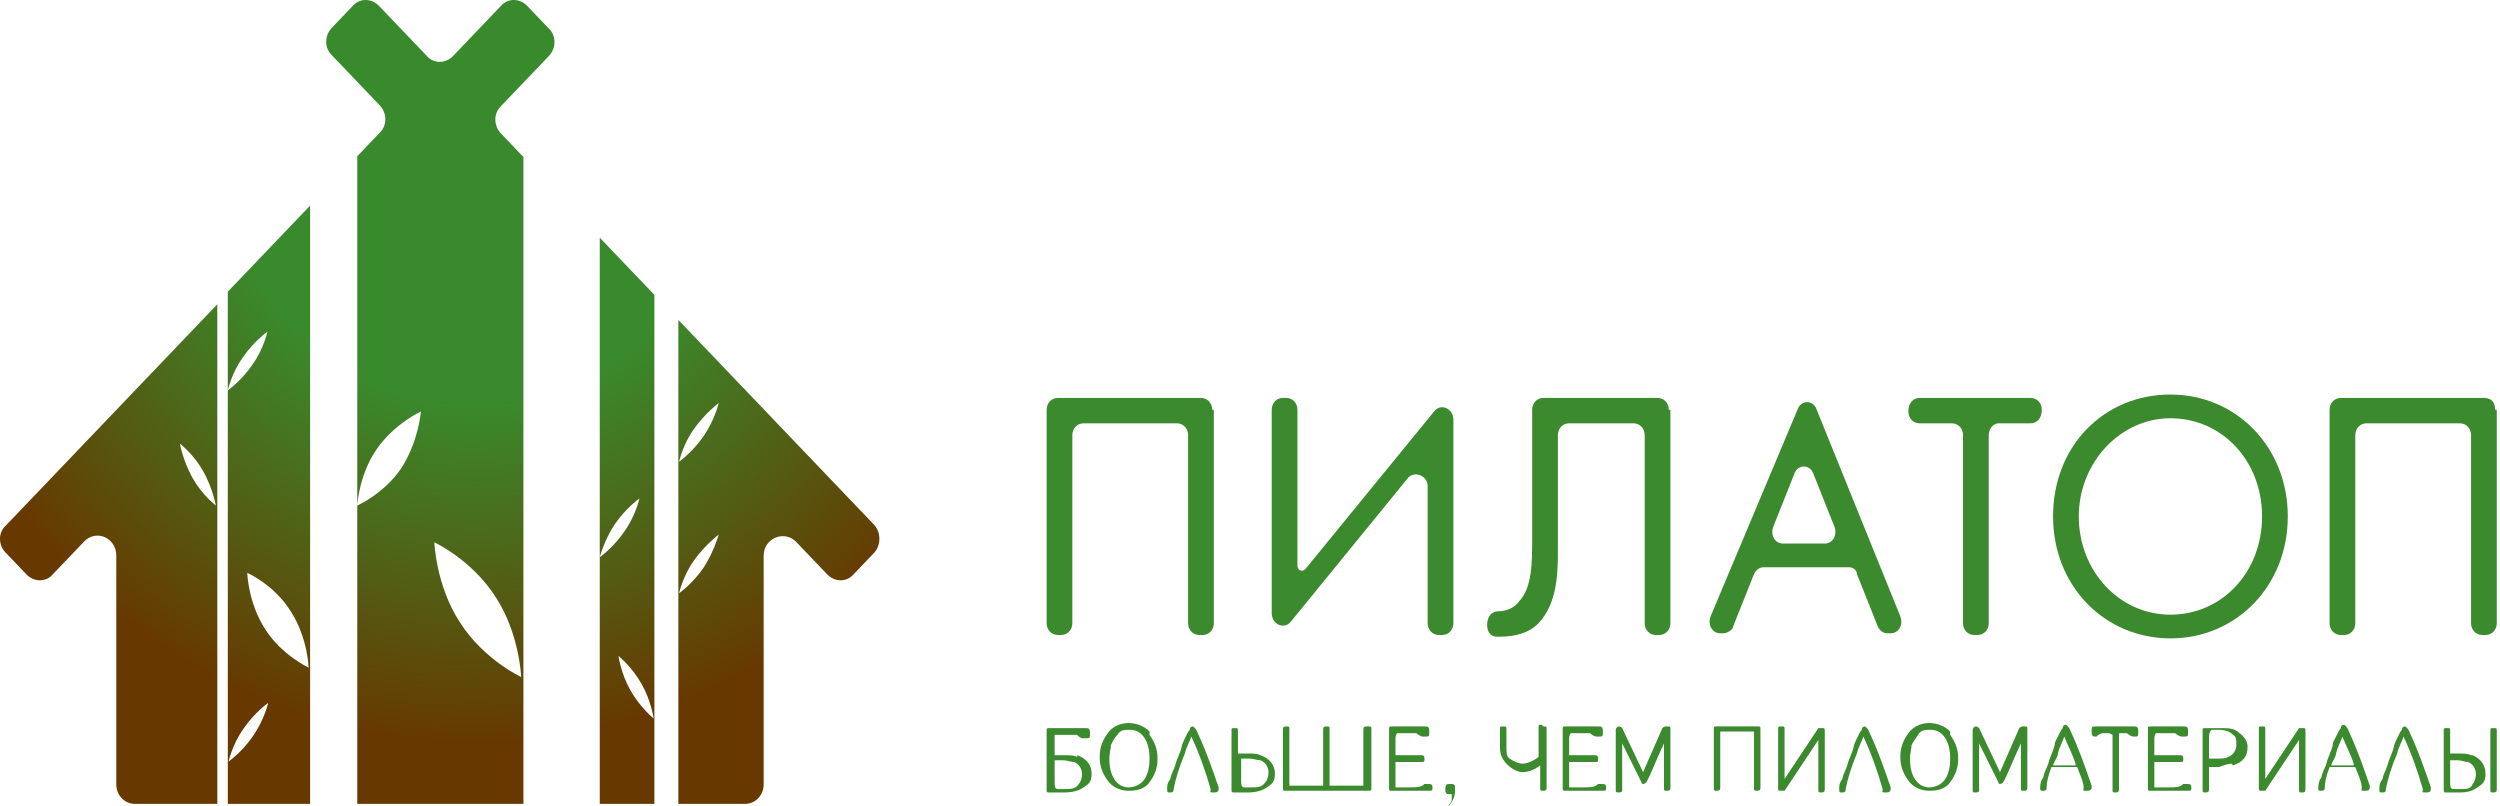 <svg width="183" height="59" viewBox="0 0 183 59" fill="none" xmlns="http://www.w3.org/2000/svg">
<g clip-path="url(#clip0_161_280)">
<path d="M88.852 29.996V45.614C88.852 46.109 88.499 46.481 88.028 46.481H87.793C87.322 46.481 86.969 46.109 86.969 45.614V31.855C86.969 31.359 86.616 30.987 86.145 30.987H79.32C78.849 30.987 78.496 31.359 78.496 31.855V45.614C78.496 46.109 78.143 46.481 77.672 46.481H77.437C76.966 46.481 76.613 46.109 76.613 45.614V29.996C76.613 29.5 76.966 29.128 77.437 29.128H87.91C88.381 29.128 88.734 29.5 88.734 29.996H88.852Z" fill="#3C8A2E"/>
<path d="M103.092 34.954L94.501 45.489C94.03 46.109 93.089 45.737 93.089 44.87V29.996C93.089 29.5 93.442 29.128 93.913 29.128H94.148C94.619 29.128 94.972 29.5 94.972 29.996V41.399C94.972 41.771 95.325 41.895 95.56 41.647L104.975 30.12C105.446 29.5 106.387 29.872 106.387 30.739V45.614C106.387 46.109 106.034 46.481 105.563 46.481H105.328C104.857 46.481 104.504 46.109 104.504 45.614V35.574C104.504 34.83 103.563 34.458 103.092 34.954Z" fill="#3C8A2E"/>
<path d="M122.274 29.996V45.614C122.274 46.109 121.921 46.481 121.451 46.481H121.215C120.745 46.481 120.392 46.109 120.392 45.614V31.855C120.392 31.359 120.038 30.987 119.568 30.987H114.86C114.39 30.987 114.037 31.359 114.037 31.855V40.284C114.037 41.771 114.037 44.126 112.624 45.614C111.918 46.357 110.859 46.605 109.8 46.605H109.565C109.094 46.605 108.858 46.233 108.858 45.737C108.858 45.118 109.211 44.746 109.682 44.746C110.388 44.746 110.977 44.374 111.212 44.002C112.154 43.011 112.154 41.151 112.154 39.416V29.996C112.154 29.5 112.507 29.128 112.977 29.128H121.333C121.804 29.128 122.157 29.5 122.157 29.996H122.274Z" fill="#3C8A2E"/>
<path d="M134.985 41.523H129.1C128.747 41.523 128.512 41.771 128.394 42.019L126.864 45.861C126.864 46.109 126.394 46.357 126.158 46.357H125.923C125.334 46.357 124.981 45.737 125.217 45.118L131.572 29.996C131.807 29.252 132.749 29.252 132.984 29.996L139.104 45.118C139.339 45.737 138.986 46.357 138.397 46.357H138.162C137.809 46.357 137.574 46.109 137.456 45.861L135.926 42.019C135.926 41.771 135.691 41.523 135.338 41.523H134.985ZM134.279 38.548L132.749 34.706C132.513 33.962 131.572 33.962 131.336 34.706L129.807 38.548C129.571 39.168 129.924 39.788 130.513 39.788H133.572C134.161 39.788 134.514 39.168 134.279 38.548Z" fill="#3C8A2E"/>
<path d="M145.576 31.855V45.614C145.576 46.109 145.223 46.481 144.752 46.481H144.517C144.046 46.481 143.693 46.109 143.693 45.614V31.855C143.693 31.359 143.34 30.987 142.869 30.987H140.516C140.045 30.987 139.692 30.616 139.692 30.12C139.692 29.5 140.045 29.128 140.516 29.128H148.636C149.107 29.128 149.46 29.5 149.46 29.996C149.46 30.616 149.107 30.987 148.636 30.987H146.282C145.929 30.987 145.576 31.359 145.576 31.855Z" fill="#3C8A2E"/>
<path d="M150.284 37.805C150.284 32.599 154.05 28.88 158.875 28.88C163.7 28.88 167.466 32.723 167.466 37.805C167.466 42.887 163.7 46.729 158.875 46.729C154.05 46.729 150.284 42.887 150.284 37.805ZM152.167 37.805C152.167 41.771 155.109 44.994 158.875 44.994C162.641 44.994 165.583 41.895 165.583 37.805C165.583 33.714 162.641 30.616 158.875 30.616C155.226 30.616 152.167 33.838 152.167 37.805Z" fill="#3C8A2E"/>
<path d="M182.765 29.996V45.614C182.765 46.109 182.412 46.481 181.941 46.481H181.705C181.235 46.481 180.882 46.109 180.882 45.614V31.855C180.882 31.359 180.529 30.987 180.058 30.987H173.232C172.761 30.987 172.408 31.359 172.408 31.855V45.614C172.408 46.109 172.055 46.481 171.585 46.481H171.349C170.878 46.481 170.525 46.109 170.525 45.614V29.996C170.525 29.5 170.878 29.128 171.349 29.128H181.823C182.412 29.128 182.647 29.5 182.647 29.996H182.765Z" fill="#3C8A2E"/>
<path d="M78.849 55.282C79.555 55.529 79.908 56.025 79.908 56.645C79.908 57.265 79.673 57.389 79.32 57.637C78.966 57.885 78.496 58.008 77.907 58.008H76.848C76.613 58.008 76.613 58.008 76.613 57.761V53.546C76.613 53.298 76.613 53.298 76.848 53.298H79.437C79.673 53.298 79.79 53.298 79.79 53.67C79.79 54.042 79.79 54.042 79.437 54.042H79.32C79.084 54.042 78.966 53.918 78.849 53.794C78.731 53.794 78.378 53.794 78.025 53.794C77.672 53.794 77.319 53.794 77.201 53.794C77.201 53.794 77.201 53.918 77.201 54.166V55.282H77.907C78.26 55.282 78.613 55.282 78.849 55.406V55.282ZM78.966 57.389C79.084 57.265 79.202 57.017 79.202 56.645C79.202 56.273 78.966 55.901 78.613 55.777C78.378 55.777 78.143 55.653 77.79 55.653C77.554 55.653 77.437 55.653 77.201 55.653V57.265C77.201 57.513 77.201 57.761 77.437 57.761C77.437 57.761 77.672 57.761 77.907 57.761C78.378 57.761 78.731 57.761 78.966 57.389Z" fill="#3C8A2E"/>
<path d="M84.145 53.794C84.498 54.29 84.733 54.786 84.733 55.529C84.733 56.273 84.498 56.769 84.145 57.265C83.792 57.761 83.203 57.885 82.615 57.885C82.026 57.885 81.438 57.637 81.085 57.141C80.732 56.645 80.497 56.149 80.497 55.406C80.497 54.662 80.732 54.166 81.085 53.67C81.438 53.174 82.026 52.926 82.615 52.926C83.203 52.926 83.792 53.174 84.145 53.546V53.794ZM83.792 57.017C84.027 56.645 84.145 56.149 84.145 55.529C84.145 54.91 84.027 54.414 83.792 54.042C83.556 53.67 83.203 53.422 82.733 53.422C82.262 53.422 82.026 53.422 81.791 53.794C81.556 54.042 81.438 54.29 81.32 54.538C81.32 54.786 81.203 55.158 81.203 55.529C81.203 56.149 81.32 56.645 81.556 57.017C81.791 57.389 82.144 57.637 82.615 57.637C83.086 57.637 83.556 57.389 83.792 57.017Z" fill="#3C8A2E"/>
<path d="M85.439 57.636C85.439 57.265 85.675 57.017 85.675 57.017C85.675 56.769 85.91 56.397 86.028 56.025C86.146 55.529 86.381 55.157 86.499 54.662C86.499 54.538 86.616 54.29 86.734 54.042C86.852 53.794 86.969 53.546 87.087 53.422C87.087 53.174 87.322 53.174 87.322 53.174C87.322 53.174 87.558 53.298 87.675 53.67C88.264 54.91 88.735 56.273 89.205 57.636C89.205 57.884 89.205 58.008 88.852 58.008C88.499 58.008 88.617 58.008 88.617 57.76C88.264 56.521 87.793 55.157 87.205 53.918C87.087 54.29 86.852 54.662 86.734 55.157C86.263 56.273 86.028 57.141 85.91 57.76C85.91 57.884 85.91 58.008 85.675 58.008C85.439 58.008 85.439 58.008 85.439 57.76V57.636Z" fill="#3C8A2E"/>
<path d="M91.441 58.008H90.382C90.147 58.008 90.147 58.008 90.147 57.761V53.546C90.147 53.298 90.147 53.298 90.382 53.298C90.617 53.298 90.617 53.298 90.617 53.546V55.158H91.323C91.676 55.158 92.029 55.158 92.265 55.282C92.971 55.529 93.324 56.025 93.324 56.645C93.324 57.265 93.089 57.389 92.736 57.637C92.382 57.885 91.912 58.008 91.323 58.008H91.441ZM91.441 55.529C91.206 55.529 91.088 55.529 90.853 55.529V57.141C90.853 57.389 90.853 57.637 91.088 57.637C91.088 57.637 91.323 57.637 91.559 57.637C92.029 57.637 92.382 57.637 92.618 57.265C92.736 57.141 92.853 56.893 92.853 56.521C92.853 56.149 92.618 55.777 92.265 55.653C92.029 55.653 91.794 55.529 91.441 55.529Z" fill="#3C8A2E"/>
<path d="M100.15 53.174C100.385 53.174 100.385 53.174 100.385 53.422V57.636C100.385 57.884 100.385 57.884 100.15 57.884H94.148C93.913 57.884 93.913 57.884 93.913 57.636V53.422C93.913 53.298 93.913 53.174 94.148 53.174C94.383 53.174 94.383 53.174 94.383 53.422V57.513H96.855V53.422C96.855 53.298 96.855 53.174 97.09 53.174C97.326 53.174 97.326 53.174 97.326 53.422V57.513H99.797V53.422C99.797 53.298 99.797 53.174 100.032 53.174H100.15Z" fill="#3C8A2E"/>
<path d="M104.504 57.389C104.739 57.389 104.857 57.389 104.857 57.636C104.857 57.884 104.857 57.884 104.504 57.884H101.915C101.68 57.884 101.68 57.884 101.68 57.636V53.422C101.68 53.174 101.68 53.174 101.915 53.174H104.269C104.504 53.174 104.622 53.174 104.622 53.546C104.622 53.918 104.622 53.918 104.269 53.918C103.916 53.918 104.269 53.918 104.151 53.918C104.033 53.918 103.798 53.794 103.68 53.67C103.563 53.67 103.21 53.67 102.857 53.67C102.503 53.67 102.386 53.67 102.268 53.67C102.268 53.67 102.15 53.794 102.15 54.042V55.282H104.033C104.151 55.282 104.269 55.282 104.269 55.529C104.269 55.777 104.269 55.777 104.033 55.777H102.15V57.265C102.15 57.513 102.15 57.636 102.15 57.636C102.15 57.636 102.386 57.636 102.503 57.636H103.21C103.68 57.636 104.033 57.636 104.269 57.389C104.269 57.389 104.269 57.389 104.386 57.389H104.504Z" fill="#3C8A2E"/>
<path d="M106.505 57.637C106.505 57.637 106.505 57.761 106.505 57.885C106.505 58.256 106.387 58.628 106.034 59C106.034 58.876 106.27 58.752 106.27 58.504C106.27 58.38 106.27 58.256 106.27 58.132H106.152C105.917 58.132 105.799 58.132 105.799 57.761C105.799 57.389 105.917 57.389 106.152 57.389C106.387 57.389 106.387 57.389 106.505 57.513V57.637Z" fill="#3C8A2E"/>
<path d="M112.977 53.175C113.213 53.175 113.213 53.175 113.213 53.422V57.637C113.213 57.761 113.213 57.885 112.977 57.885C112.742 57.885 112.742 57.885 112.742 57.637V56.025C112.271 56.397 111.8 56.521 111.447 56.521C111.094 56.521 110.624 56.273 110.271 55.901C110.035 55.654 109.8 55.282 109.8 54.786V53.422C109.8 53.175 109.8 53.175 110.035 53.175C110.271 53.175 110.271 53.175 110.271 53.422V54.662C110.271 55.034 110.271 55.406 110.506 55.529C110.859 55.777 111.212 55.901 111.447 55.901C111.683 55.901 112.153 55.777 112.624 55.406V53.298C112.624 53.05 112.624 53.05 112.86 53.05L112.977 53.175Z" fill="#3C8A2E"/>
<path d="M117.214 57.389C117.449 57.389 117.567 57.389 117.567 57.636C117.567 57.884 117.567 57.884 117.214 57.884H114.625C114.39 57.884 114.39 57.884 114.39 57.636V53.422C114.39 53.174 114.39 53.174 114.625 53.174H116.979C117.214 53.174 117.332 53.174 117.332 53.546C117.332 53.918 117.332 53.918 116.979 53.918C116.626 53.918 116.979 53.918 116.861 53.918C116.743 53.918 116.508 53.794 116.39 53.67C116.273 53.67 115.92 53.67 115.566 53.67C115.213 53.67 115.096 53.67 114.978 53.67C114.978 53.67 114.86 53.794 114.86 54.042V55.282H116.743C116.861 55.282 116.979 55.282 116.979 55.529C116.979 55.777 116.979 55.777 116.743 55.777H114.86V57.265C114.86 57.513 114.86 57.636 114.86 57.636C114.86 57.636 115.096 57.636 115.213 57.636H115.92C116.39 57.636 116.743 57.636 116.979 57.389C116.979 57.389 116.979 57.389 117.096 57.389H117.214Z" fill="#3C8A2E"/>
<path d="M122.039 53.174C122.275 53.174 122.275 53.174 122.275 53.422V57.636C122.275 57.76 122.275 57.884 122.039 57.884C121.804 57.884 121.804 57.884 121.804 57.636V54.414C121.216 55.653 120.863 56.645 120.509 57.265C120.509 57.265 120.392 57.389 120.274 57.389C120.274 57.389 120.156 57.389 120.156 57.265L118.744 54.414V57.884C118.744 57.884 118.744 58.008 118.509 58.008C118.273 58.008 118.273 58.008 118.273 57.76V53.422C118.273 53.298 118.391 53.174 118.509 53.174C118.509 53.174 118.626 53.174 118.744 53.298L120.274 56.521L121.686 53.298C121.686 53.298 121.804 53.174 121.922 53.174H122.039Z" fill="#3C8A2E"/>
<path d="M128.63 53.174C128.865 53.174 128.865 53.174 128.865 53.422V57.636C128.865 57.76 128.865 57.884 128.63 57.884C128.394 57.884 128.394 57.884 128.394 57.636V53.546H125.923V57.636C125.923 57.76 125.923 57.884 125.688 57.884C125.452 57.884 125.452 57.884 125.452 57.636V53.422C125.452 53.174 125.452 53.174 125.688 53.174H128.63Z" fill="#3C8A2E"/>
<path d="M130.63 57.884C130.63 57.884 130.513 57.884 130.395 57.884C130.16 57.884 130.16 57.884 130.16 57.636V53.422C130.16 53.174 130.16 53.174 130.395 53.174C130.63 53.174 130.63 53.174 130.63 53.422V57.017L133.102 53.298C133.102 53.298 133.219 53.298 133.337 53.298C133.573 53.298 133.573 53.298 133.573 53.546V57.76C133.573 57.884 133.573 58.008 133.337 58.008C133.102 58.008 133.102 58.008 133.102 57.76V54.166L130.63 57.884Z" fill="#3C8A2E"/>
<path d="M134.631 57.636C134.631 57.265 134.867 57.017 134.867 57.017C134.867 56.769 135.102 56.397 135.22 56.025C135.337 55.529 135.573 55.157 135.691 54.662C135.691 54.538 135.808 54.29 135.926 54.042C136.044 53.794 136.161 53.546 136.279 53.422C136.279 53.174 136.514 53.174 136.514 53.174C136.514 53.174 136.75 53.298 136.867 53.67C137.456 54.91 137.927 56.273 138.397 57.636C138.397 57.884 138.397 58.008 138.044 58.008C137.691 58.008 137.809 58.008 137.809 57.76C137.456 56.521 136.985 55.157 136.397 53.918C136.279 54.29 136.044 54.662 135.926 55.157C135.455 56.273 135.22 57.141 135.102 57.76C135.102 57.884 135.102 58.008 134.867 58.008C134.631 58.008 134.631 58.008 134.631 57.76V57.636Z" fill="#3C8A2E"/>
<path d="M142.752 53.794C143.105 54.29 143.34 54.786 143.34 55.529C143.34 56.273 143.105 56.769 142.752 57.265C142.399 57.761 141.81 57.885 141.222 57.885C140.633 57.885 140.045 57.637 139.692 57.141C139.339 56.645 139.104 56.149 139.104 55.406C139.104 54.662 139.339 54.166 139.692 53.67C140.045 53.174 140.633 52.926 141.222 52.926C141.81 52.926 142.399 53.174 142.752 53.546V53.794ZM142.399 57.017C142.634 56.645 142.752 56.149 142.752 55.529C142.752 54.91 142.634 54.414 142.399 54.042C142.163 53.67 141.81 53.422 141.34 53.422C140.869 53.422 140.633 53.422 140.398 53.794C140.163 54.166 140.045 54.29 139.927 54.538C139.927 54.786 139.81 55.158 139.81 55.529C139.81 56.149 139.927 56.645 140.163 57.017C140.398 57.389 140.751 57.637 141.222 57.637C141.693 57.637 142.163 57.389 142.399 57.017Z" fill="#3C8A2E"/>
<path d="M148.165 53.174C148.401 53.174 148.401 53.174 148.401 53.422V57.636C148.401 57.76 148.401 57.884 148.165 57.884C147.93 57.884 147.93 57.884 147.93 57.636V54.414C147.342 55.653 146.988 56.645 146.635 57.265C146.635 57.265 146.518 57.389 146.4 57.389C146.4 57.389 146.282 57.389 146.282 57.265L144.87 54.414V57.884C144.87 57.884 144.87 58.008 144.635 58.008C144.399 58.008 144.399 58.008 144.399 57.76V53.422C144.399 53.298 144.517 53.174 144.635 53.174C144.635 53.174 144.752 53.174 144.87 53.298L146.4 56.521L147.812 53.298C147.812 53.298 147.93 53.174 148.048 53.174H148.165Z" fill="#3C8A2E"/>
<path d="M153.108 57.513C153.108 57.761 153.108 57.885 152.755 57.885C152.402 57.885 152.52 57.885 152.52 57.637C152.52 57.265 152.284 56.769 152.049 56.149H150.166C149.931 56.769 149.813 57.265 149.813 57.637C149.813 57.761 149.813 57.885 149.578 57.885C149.342 57.885 149.342 57.885 149.342 57.637C149.342 57.141 149.578 56.893 149.578 56.893C149.578 56.645 149.813 56.273 149.931 55.901C150.048 55.406 150.284 55.034 150.401 54.538C150.401 54.29 150.519 54.166 150.637 53.918C150.755 53.67 150.872 53.422 150.99 53.298C150.99 53.05 151.225 53.05 151.225 53.05C151.225 53.05 151.461 53.175 151.578 53.546C152.167 54.786 152.637 56.149 153.108 57.513ZM151.931 55.901C151.696 55.158 151.343 54.538 151.108 53.918C150.99 54.29 150.755 54.662 150.637 55.158C150.637 55.406 150.401 55.654 150.284 56.025H151.931V55.901Z" fill="#3C8A2E"/>
<path d="M156.168 53.174C156.403 53.174 156.521 53.174 156.521 53.546C156.521 53.918 156.521 53.918 156.168 53.918C156.05 53.918 155.815 53.794 155.697 53.67C155.697 53.67 155.462 53.67 155.226 53.67H155.109C155.109 53.67 155.109 53.794 155.109 54.042V57.76C155.109 57.884 155.109 58.008 154.873 58.008C154.638 58.008 154.638 58.008 154.638 57.76V53.918C154.638 53.918 154.638 53.918 154.638 53.794C154.638 53.794 154.638 53.794 154.402 53.67C154.167 53.67 154.049 53.67 153.932 53.67C153.932 53.67 153.696 53.67 153.461 53.918C153.226 53.918 153.108 53.918 153.108 53.546C153.108 53.174 153.108 53.174 153.461 53.174H156.521H156.168Z" fill="#3C8A2E"/>
<path d="M160.051 57.389C160.287 57.389 160.405 57.389 160.405 57.636C160.405 57.884 160.405 57.884 160.051 57.884H157.462C157.227 57.884 157.227 57.884 157.227 57.636V53.422C157.227 53.174 157.227 53.174 157.462 53.174H159.816C160.051 53.174 160.169 53.174 160.169 53.546C160.169 53.918 160.169 53.918 159.816 53.918C159.463 53.918 159.816 53.918 159.698 53.918C159.581 53.918 159.345 53.794 159.228 53.67C159.11 53.67 158.757 53.67 158.404 53.67C158.051 53.67 157.933 53.67 157.815 53.67C157.815 53.67 157.698 53.794 157.698 54.042V55.282H159.581C159.698 55.282 159.816 55.282 159.816 55.529C159.816 55.777 159.816 55.777 159.581 55.777H157.698V57.265C157.698 57.513 157.698 57.636 157.698 57.636C157.698 57.636 157.933 57.636 158.051 57.636H158.757C159.228 57.636 159.581 57.636 159.816 57.389C159.816 57.389 159.816 57.389 159.934 57.389H160.051Z" fill="#3C8A2E"/>
<path d="M163.347 55.901C163.111 55.901 162.758 56.025 162.405 56.149H161.699V57.761C161.699 57.885 161.699 58.008 161.464 58.008C161.229 58.008 161.229 58.008 161.229 57.761V53.546C161.229 53.298 161.229 53.298 161.464 53.298H162.523C163.111 53.298 163.582 53.298 163.935 53.67C164.288 53.918 164.524 54.29 164.524 54.662C164.524 55.406 164.171 55.777 163.465 56.025L163.347 55.901ZM163.465 53.794C163.229 53.546 162.876 53.422 162.405 53.422C161.935 53.422 161.935 53.422 161.935 53.422C161.817 53.422 161.699 53.67 161.699 53.918V55.529C161.935 55.529 162.17 55.529 162.288 55.529C162.641 55.529 162.876 55.529 163.111 55.406C163.465 55.282 163.7 54.91 163.7 54.538C163.7 54.166 163.7 53.918 163.465 53.794Z" fill="#3C8A2E"/>
<path d="M165.818 57.884C165.818 57.884 165.7 57.884 165.583 57.884C165.347 57.884 165.347 57.884 165.347 57.636V53.422C165.347 53.174 165.347 53.174 165.583 53.174C165.818 53.174 165.818 53.174 165.818 53.422V57.017L168.289 53.298C168.289 53.298 168.407 53.298 168.525 53.298C168.76 53.298 168.76 53.298 168.76 53.546V57.76C168.76 57.884 168.76 58.008 168.525 58.008C168.289 58.008 168.289 58.008 168.289 57.76V54.166L165.818 57.884Z" fill="#3C8A2E"/>
<path d="M173.468 57.513C173.468 57.761 173.468 57.885 173.115 57.885C172.761 57.885 172.879 57.885 172.879 57.637C172.879 57.265 172.644 56.769 172.408 56.149H170.525C170.29 56.769 170.172 57.265 170.172 57.637C170.172 57.761 170.172 57.885 169.937 57.885C169.702 57.885 169.702 57.885 169.702 57.637C169.702 57.141 169.937 56.893 169.937 56.893C169.937 56.645 170.172 56.273 170.29 55.901C170.408 55.406 170.643 55.034 170.761 54.538C170.761 54.29 170.879 54.166 170.996 53.918C171.114 53.67 171.232 53.422 171.349 53.298C171.349 53.05 171.585 53.05 171.585 53.05C171.585 53.05 171.82 53.175 171.938 53.546C172.526 54.786 172.997 56.149 173.468 57.513ZM172.291 55.901C172.055 55.158 171.702 54.538 171.467 53.918C171.349 54.29 171.114 54.662 170.996 55.158C170.996 55.406 170.761 55.654 170.643 56.025H172.291V55.901Z" fill="#3C8A2E"/>
<path d="M174.174 57.636C174.174 57.265 174.409 57.017 174.409 57.017C174.409 56.769 174.645 56.397 174.762 56.025C174.88 55.529 175.115 55.157 175.233 54.662C175.233 54.538 175.351 54.29 175.468 54.042C175.586 53.794 175.704 53.546 175.821 53.422C175.821 53.174 176.057 53.174 176.057 53.174C176.057 53.174 176.292 53.298 176.41 53.67C176.998 54.91 177.469 56.273 177.94 57.636C177.94 57.884 177.94 58.008 177.587 58.008C177.234 58.008 177.351 58.008 177.351 57.76C176.998 56.521 176.528 55.157 175.939 53.918C175.821 54.29 175.586 54.662 175.468 55.157C174.998 56.273 174.762 57.141 174.645 57.76C174.645 57.884 174.645 58.008 174.409 58.008C174.174 58.008 174.174 58.008 174.174 57.76V57.636Z" fill="#3C8A2E"/>
<path d="M180.999 55.282C181.588 55.529 181.941 56.025 181.941 56.645C181.941 57.265 181.705 57.389 181.352 57.637C180.999 57.885 180.646 58.008 180.058 58.008H179.116C178.881 58.008 178.881 58.008 178.881 57.761V53.546C178.881 53.298 178.881 53.298 179.116 53.298C179.352 53.298 179.352 53.298 179.352 53.546V55.158H179.94C180.293 55.158 180.646 55.158 180.881 55.282H180.999ZM180.999 57.389C181.117 57.265 181.235 57.017 181.235 56.645C181.235 56.273 180.999 55.901 180.646 55.777C180.411 55.777 180.175 55.653 179.94 55.653C179.705 55.653 179.587 55.653 179.352 55.653V57.265C179.352 57.513 179.352 57.761 179.587 57.761C179.587 57.761 179.822 57.761 180.058 57.761C180.528 57.761 180.882 57.761 180.999 57.389ZM182.529 53.298C182.764 53.298 182.764 53.298 182.764 53.546V57.761C182.764 57.885 182.764 58.008 182.529 58.008C182.294 58.008 182.294 58.008 182.294 57.761V53.546C182.294 53.298 182.294 53.298 182.529 53.298Z" fill="#3C8A2E"/>
<path d="M63.953 38.38L49.655 23.418V58.845H54.531C55.297 58.845 55.9 58.214 55.9 57.411V40.672C55.9 39.411 57.379 38.781 58.256 39.641L60.557 42.048C61.105 42.621 61.981 42.621 62.474 42.048L64.008 40.443C64.501 39.87 64.501 38.953 63.953 38.38ZM51.517 41.532C50.696 42.736 49.71 43.424 49.71 43.424C49.71 43.424 49.983 42.163 50.805 41.016C51.627 39.87 52.613 39.125 52.613 39.125C52.613 39.125 52.284 40.328 51.517 41.532ZM51.517 31.902C50.696 33.105 49.71 33.793 49.71 33.793C49.71 33.793 49.983 32.532 50.805 31.386C51.627 30.239 52.613 29.494 52.613 29.494C52.613 29.494 52.339 30.698 51.517 31.902Z" fill="url(#paint0_radial_161_280)"/>
<path d="M38.588 0.43C38.041 -0.143 37.164 -0.143 36.671 0.43L33.165 4.099C32.617 4.672 31.74 4.672 31.247 4.099L27.741 0.43C27.193 -0.143 26.317 -0.143 25.824 0.43L24.29 2.035C23.742 2.608 23.742 3.526 24.29 4.041L27.796 7.71C28.344 8.284 28.344 9.201 27.796 9.717L26.152 11.437V58.845H38.314V11.494L36.671 9.774C36.123 9.201 36.123 8.284 36.671 7.768L40.177 4.099C40.725 3.526 40.725 2.608 40.177 2.092L38.588 0.43ZM29.385 34.252C28.125 36.144 26.152 37.004 26.152 37.004C26.152 37.004 26.262 34.768 27.577 32.876C28.892 30.985 30.809 30.125 30.809 30.125C30.809 30.125 30.645 32.303 29.385 34.252ZM36.287 43.711C38.041 46.405 38.15 49.558 38.15 49.558C38.15 49.558 35.411 48.297 33.658 45.545C31.905 42.851 31.795 39.698 31.795 39.698C31.795 39.698 34.534 40.959 36.287 43.711Z" fill="url(#paint1_radial_161_280)"/>
<path d="M16.675 58.845H22.701V15.048L16.675 21.354V58.845ZM18.537 53.857C17.716 55.061 16.73 55.749 16.73 55.749C16.73 55.749 17.003 54.488 17.825 53.341C18.647 52.138 19.633 51.45 19.633 51.45C19.633 51.45 19.359 52.653 18.537 53.857ZM21.277 44.742C22.537 46.692 22.591 48.87 22.591 48.87C22.591 48.87 20.619 47.953 19.414 46.061C18.154 44.112 18.099 41.934 18.099 41.934C18.099 41.934 20.071 42.793 21.277 44.742ZM17.77 26.169C18.592 24.965 19.578 24.277 19.578 24.277C19.578 24.277 19.304 25.538 18.483 26.685C17.661 27.889 16.675 28.577 16.675 28.577C16.675 28.577 16.949 27.316 17.77 26.169Z" fill="url(#paint2_radial_161_280)"/>
<path d="M43.902 58.845H47.901V21.583L43.902 17.398V58.845ZM47.847 52.596C47.847 52.596 46.861 51.794 46.148 50.533C45.436 49.271 45.272 48.01 45.272 48.01C45.272 48.01 46.258 48.813 46.97 50.074C47.682 51.335 47.847 52.596 47.847 52.596ZM44.998 38.38C45.82 37.176 46.806 36.488 46.806 36.488C46.806 36.488 46.532 37.749 45.71 38.895C44.889 40.099 43.902 40.787 43.902 40.787C43.902 40.787 44.231 39.526 44.998 38.38Z" fill="url(#paint3_radial_161_280)"/>
<path d="M0.404 40.443L1.938 42.048C2.486 42.622 3.363 42.622 3.856 42.048L6.157 39.641C7.033 38.723 8.512 39.354 8.512 40.672V57.412C8.512 58.214 9.115 58.845 9.882 58.845H15.908V22.271L0.459 38.437C-0.144 38.953 -0.144 39.87 0.404 40.443ZM14.867 34.481C15.579 35.742 15.799 37.004 15.799 37.004C15.799 37.004 14.812 36.258 14.1 34.997C13.388 33.736 13.169 32.475 13.169 32.475C13.169 32.475 14.155 33.22 14.867 34.481Z" fill="url(#paint4_radial_161_280)"/>
</g>
<defs>
<radialGradient id="paint0_radial_161_280" cx="0" cy="0" r="1" gradientUnits="userSpaceOnUse" gradientTransform="translate(34.754 9.902) scale(42.67 44.65)">
<stop offset="0.437" stop-color="#398A2C"/>
<stop offset="0.992" stop-color="#673900"/>
</radialGradient>
<radialGradient id="paint1_radial_161_280" cx="0" cy="0" r="1" gradientUnits="userSpaceOnUse" gradientTransform="translate(34.753 9.902) scale(42.67 44.65)">
<stop offset="0.437" stop-color="#398A2C"/>
<stop offset="0.992" stop-color="#673900"/>
</radialGradient>
<radialGradient id="paint2_radial_161_280" cx="0" cy="0" r="1" gradientUnits="userSpaceOnUse" gradientTransform="translate(34.753 9.902) scale(42.67 44.65)">
<stop offset="0.437" stop-color="#398A2C"/>
<stop offset="0.992" stop-color="#673900"/>
</radialGradient>
<radialGradient id="paint3_radial_161_280" cx="0" cy="0" r="1" gradientUnits="userSpaceOnUse" gradientTransform="translate(34.754 9.902) scale(42.67 44.65)">
<stop offset="0.437" stop-color="#398A2C"/>
<stop offset="0.992" stop-color="#673900"/>
</radialGradient>
<radialGradient id="paint4_radial_161_280" cx="0" cy="0" r="1" gradientUnits="userSpaceOnUse" gradientTransform="translate(34.754 9.902) scale(42.67 44.65)">
<stop offset="0.437" stop-color="#398A2C"/>
<stop offset="0.992" stop-color="#673900"/>
</radialGradient>
<clipPath id="clip0_161_280">
<rect width="183" height="59" fill="white"/>
</clipPath>
</defs>
</svg>
